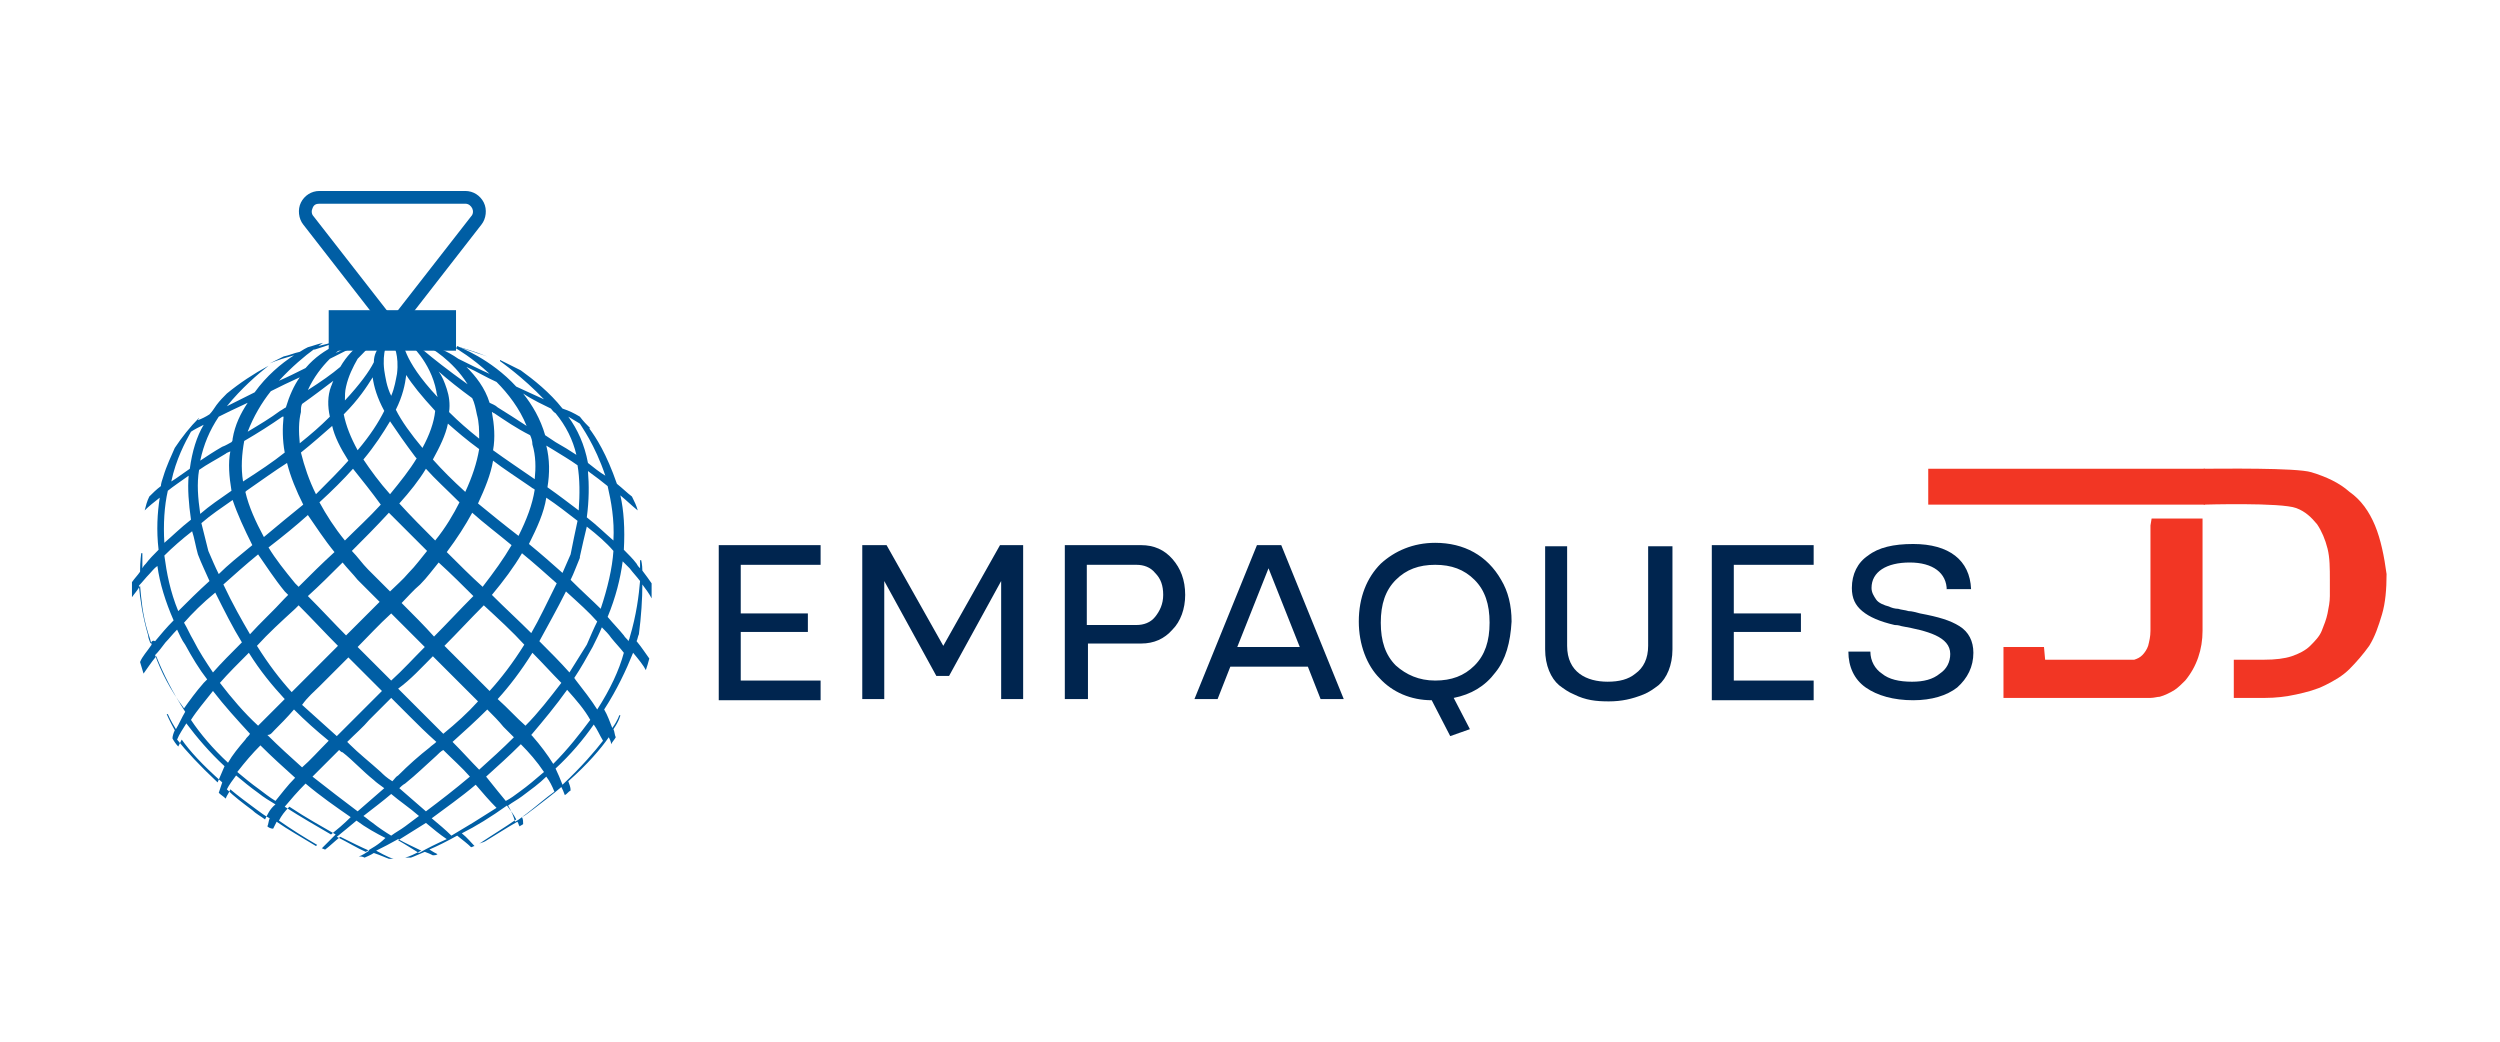 <?xml version="1.0" encoding="utf-8"?>
<!-- Generator: Adobe Illustrator 25.4.1, SVG Export Plug-In . SVG Version: 6.00 Build 0)  -->
<svg version="1.1" id="Capa_1" xmlns="http://www.w3.org/2000/svg" xmlns:xlink="http://www.w3.org/1999/xlink" x="0px" y="0px"
	 viewBox="0 0 216 90" style="enable-background:new 0 0 216 90;" xml:space="preserve">
<style type="text/css">
	.st0{fill:#00254F;}
	.st1{fill:#005EA4;}
	.st2{fill:#F23624;}
</style>
<g>
	<g>
		<path class="st0" d="M70.9,48.8h-6.9V53h5.8v1.6h-5.8v4.2h6.9v1.7h-8.8V47.1h8.8V48.8z"/>
		<path class="st0" d="M88.4,47.1v13.3h-1.9V50.2l-4.5,8.2h-1.1l-4.5-8.2v10.2h-1.9V47.1h2.1l4.9,8.7l4.9-8.7H88.4z"/>
		<path class="st0" d="M98.6,47.1c1.1,0,2,0.4,2.7,1.2c0.7,0.8,1.1,1.8,1.1,3.1c0,1.2-0.4,2.3-1.1,3c-0.7,0.8-1.6,1.2-2.7,1.2h-4.6
			v4.8H92V47.1H98.6z M98.2,54c0.6,0,1.2-0.2,1.6-0.7c0.4-0.5,0.7-1.1,0.7-1.9c0-0.8-0.2-1.4-0.7-1.9c-0.4-0.5-1-0.7-1.6-0.7h-4.3
			V54H98.2z"/>
		<path class="st0" d="M114.1,60.4l-1.1-2.8h-6.7l-1.1,2.8h-2l5.4-13.3h2.1l5.4,13.3H114.1z M106.9,55.9h5.4l-2.7-6.8L106.9,55.9z"
			/>
		<path class="st0" d="M129.2,58.1c-0.9,1.2-2.1,1.9-3.6,2.2L127,63l-1.7,0.6l-1.6-3.1c-1.8,0-3.4-0.7-4.5-1.9
			c-1.1-1.1-1.8-2.9-1.8-4.9c0-2.1,0.7-3.8,1.9-5c1.2-1.1,2.8-1.8,4.7-1.8c2.5,0,4.5,1.1,5.7,3.2c0.6,1,0.9,2.2,0.9,3.6
			C130.5,55.5,130.1,57,129.2,58.1z M124,58.8c1.4,0,2.5-0.4,3.4-1.3c0.9-0.9,1.3-2.1,1.3-3.7s-0.4-2.8-1.3-3.7
			c-0.9-0.9-2-1.3-3.4-1.3s-2.5,0.4-3.4,1.3c-0.9,0.9-1.3,2.1-1.3,3.7s0.4,2.8,1.3,3.7C121.5,58.3,122.6,58.8,124,58.8z"/>
		<path class="st0" d="M142.6,47.2h1.9v8.9c0,1.4-0.5,2.5-1.2,3.1c-0.4,0.3-0.8,0.6-1.3,0.8c-1,0.4-1.9,0.6-3,0.6
			c-1.1,0-2-0.1-3-0.6c-0.5-0.2-0.9-0.5-1.3-0.8c-0.7-0.6-1.2-1.7-1.2-3.1v-8.9h1.9v8.6c0,2.3,1.7,3.1,3.5,3.1c1,0,1.8-0.2,2.4-0.7
			c0.7-0.5,1.1-1.3,1.1-2.4V47.2z"/>
		<path class="st0" d="M156.7,48.8h-6.9V53h5.8v1.6h-5.8v4.2h6.9v1.7h-8.8V47.1h8.8V48.8z"/>
		<path class="st0" d="M168.2,51c0-1.5-1.2-2.4-3.2-2.4c-2,0-3.3,0.8-3.3,2.2c0,0.4,0.2,0.7,0.4,1c0.2,0.3,0.7,0.5,1.1,0.6
			c0.2,0.1,0.5,0.2,0.8,0.2c0.3,0.1,0.6,0.1,0.9,0.2c0.3,0,0.6,0.1,1,0.2c1.6,0.3,2.6,0.6,3.4,1.1c0.8,0.5,1.2,1.3,1.2,2.3
			c0,1.2-0.5,2.2-1.4,3c-0.9,0.7-2.2,1.1-3.8,1.1c-1.7,0-3.1-0.4-4.1-1.1c-1-0.7-1.5-1.8-1.5-3.1h1.9c0,0.8,0.4,1.5,1,1.9
			c0.6,0.5,1.5,0.7,2.6,0.7c1,0,1.8-0.2,2.4-0.7c0.6-0.4,0.9-1,0.9-1.7c0-1.5-2-2-4.2-2.4c-0.3-0.1-0.5-0.1-0.6-0.1
			c-1.3-0.3-2.2-0.7-2.8-1.2c-0.6-0.5-0.9-1.1-0.9-2c0-1.2,0.5-2.2,1.4-2.8c0.9-0.7,2.2-1,3.9-1c3.1,0,4.9,1.4,5,3.9H168.2z"/>
	</g>
	<rect x="28.4" y="26.8" class="st1" width="11" height="3.5"/>
	<g>
		<path class="st1" d="M42.1,30.8c-1-0.4-2-0.7-3-1c0.4,0.1,0.8,0.3,1.2,0.4C40.9,30.4,41.5,30.6,42.1,30.8z"/>
		<path class="st1" d="M55.5,50.5c0.3,0.4,0.6,0.8,0.8,1.2c0-0.5,0-0.9,0-1.3c-0.2-0.3-0.5-0.7-0.8-1.1c0-0.5-0.1-0.9-0.1-0.9
			l-0.1,0c0,0,0,0.3,0,0.7c-0.1-0.1-0.2-0.2-0.3-0.4c-0.3-0.4-0.7-0.8-1.1-1.2c0.1-1.8,0-3.4-0.3-4.7c0.6,0.5,1,0.9,1.5,1.3
			c-0.1-0.4-0.3-0.8-0.5-1.2c-0.4-0.3-0.8-0.7-1.3-1.1c0,0,0,0,0,0c0,0,0,0,0,0c-0.9-2.6-1.8-4-2.4-4.8c0,0,0,0,0.1,0
			c-0.3-0.3-0.6-0.6-0.9-1c-0.5-0.3-0.9-0.5-1.5-0.7c-1.1-1.4-2.5-2.5-3.6-3.3c-0.6-0.3-1.2-0.6-1.8-0.9l0,0.1c0,0,2,1.4,3.8,3.3
			c-0.7-0.3-1.5-0.7-2.4-1.1c-2.2-2.4-4.9-3.4-5.1-3.5l-0.1,0.2c0,0,1.4,0.8,2.9,2.2c-0.9-0.4-1.9-0.9-2.7-1.3c-1-0.7-1.9-1-2.2-1.1
			c-0.7-0.4-1.2-0.6-1.2-0.6l-0.1,0.1c0,0,0.4,0.2,1,0.5l0,0.1c0,0,2,1.1,3.3,3.2c-3.5-2.5-4.9-3.9-4.9-3.9l-0.1,0.1
			c0,0,0.1,0.1,0.3,0.3c-0.2-0.1-0.3-0.1-0.3-0.2l-0.1,0.1c0,0,1.9,1.6,2.4,4.2c0,0.2,0.1,0.4,0.1,0.5c-3.1-3.3-3-4.9-3-5l-0.2,0
			c0,0-0.1,0.3-0.1,0.7c-0.2-0.2-0.4-0.3-0.4-0.3l-0.1,0.1c0,0,0.5,0.9,0.3,2.5c-0.1,0.5-0.2,1.2-0.5,1.9c-0.4-0.8-0.5-1.6-0.6-2.2
			c-0.2-1.6,0.3-2.5,0.3-2.5l-0.1-0.1c0,0-0.2,0.1-0.4,0.3c0,0,0-0.1,0-0.1l-0.2,0c0,0,0,0.1,0,0.3c-0.2,0.3-0.5,0.7-0.5,1.4
			c-0.4,0.8-1.2,1.9-2.5,3.3c0-0.4,0-0.8,0.1-1.2c0.2-0.9,0.6-1.7,1-2.4c0.9-0.9,1.3-1.4,1.3-1.4l-0.1-0.1c0,0-0.1,0.1-0.4,0.3
			c0.3-0.4,0.6-0.6,0.6-0.6l-0.1-0.1c-0.1,0-1.7,0.7-2.8,2.6c-0.7,0.6-1.7,1.3-2.8,2c0.5-1.1,1.2-2,1.9-2.7c1.6-0.8,2.8-1.4,2.9-1.5
			l-0.1-0.1c0,0-1,0.5-2.3,1.1c0.8-0.7,1.4-1,1.4-1l-0.1-0.2c-0.1,0.1-2.3,0.6-3.9,2.5c-0.8,0.4-1.6,0.8-2.3,1.1
			c1.1-1.2,2.3-2.2,3-2.7c0,0,0.1,0,0.1,0c1-0.3,2.9-1,2.9-1l0,0c0,0-0.1,0-0.1,0c-0.3,0.1-1.6,0.5-2.5,0.7c0.3-0.2,0.4-0.3,0.5-0.3
			c-0.5,0.1-1,0.3-1.4,0.4c-0.2,0.1-0.4,0.2-0.7,0.4c-0.5,0.1-0.9,0.3-1.4,0.4c-0.4,0.2-0.8,0.4-1.2,0.6c0.7-0.3,1.4-0.5,2.1-0.7
			c-1.1,0.7-2.4,1.8-3.4,3.2c-1,0.5-1.8,0.9-2.4,1.2c1.2-1.5,2.7-2.8,3.6-3.5c-1.3,0.7-2.5,1.5-3.6,2.4c-0.3,0.3-0.6,0.6-0.9,1
			c-0.2,0.3-0.4,0.6-0.6,0.8c-0.3,0.2-0.7,0.4-1,0.5c0-0.1,0.1-0.1,0.1-0.2c-0.8,0.8-1.5,1.7-2.1,2.6c-0.3,0.7-0.7,1.5-1,2.5
			c-0.1,0.3-0.2,0.6-0.2,0.8c-0.4,0.3-0.7,0.6-1,0.9c-0.2,0.4-0.3,0.8-0.4,1.2c0.4-0.4,0.8-0.7,1.3-1.1c-0.2,1.3-0.3,2.8-0.1,4.5
			c-0.4,0.4-0.8,0.8-1.1,1.2c-0.1,0.1-0.2,0.2-0.3,0.4c0-0.8,0-1.3,0-1.3l-0.1,0c0,0.1-0.1,0.6-0.1,1.6c-0.2,0.3-0.5,0.6-0.7,0.9
			c0,0.4,0,0.9,0,1.3c0.2-0.3,0.5-0.6,0.7-1c0.1,1.1,0.2,2.5,0.7,4.1c0.1,0.3,0.2,0.6,0.3,1c-0.4,0.6-0.8,1-1,1.5
			c0.1,0.3,0.2,0.7,0.3,1c0.3-0.4,0.6-0.9,1.1-1.5c0.6,1.5,1.4,3.1,2.5,4.8c-0.3,0.5-0.5,1-0.8,1.5c-0.5-0.8-0.7-1.3-0.7-1.3l-0.1,0
			c0,0,0.2,0.5,0.7,1.4c-0.1,0.2-0.2,0.5-0.2,0.7c0.1,0.2,0.3,0.5,0.5,0.7c0.1-0.2,0.2-0.4,0.3-0.6c0.7,1,1.8,2.2,3.5,3.7
			c-0.1,0.3-0.2,0.6-0.3,0.9c0.2,0.2,0.4,0.3,0.6,0.5c0.1-0.3,0.3-0.5,0.4-0.8c0.7,0.6,1.4,1.1,2.2,1.7c0.4,0.3,0.8,0.6,1.2,0.8
			c-0.1,0.2-0.1,0.5-0.2,0.7c0.1,0.1,0.3,0.2,0.5,0.2c0.1-0.2,0.2-0.4,0.3-0.6c1,0.7,2.1,1.3,3.4,2.1l0.1-0.1
			c-1.2-0.7-2.3-1.4-3.3-2.1c0.2-0.4,0.5-0.8,0.9-1.2c1.5,1,2.8,1.7,4,2.4c-0.5,0.5-0.9,0.9-1.2,1.2c0.1,0,0.2,0.1,0.3,0.1
			c0.4-0.3,0.8-0.7,1.3-1.1c1,0.5,1.8,0.9,2.5,1.2c-0.3,0.2-0.6,0.4-0.9,0.5c0.2,0,0.3,0,0.5,0.1c0.2-0.1,0.5-0.2,0.8-0.4
			c0.6,0.2,1,0.4,1.3,0.5c0.1,0,0.3,0,0.4,0c-0.1,0-0.6-0.2-1.5-0.7c0.6-0.3,1.2-0.6,1.9-1c0.7,0.4,1.4,0.7,2,1
			c-0.6,0.3-1,0.5-1.4,0.6c0.2,0,0.3,0,0.5,0c0.3-0.1,0.7-0.3,1.2-0.5c0.3,0.1,0.5,0.2,0.7,0.3c0.1,0,0.3,0,0.4-0.1
			c-0.2-0.1-0.4-0.2-0.7-0.4c0.7-0.3,1.5-0.7,2.4-1.2c0.5,0.4,0.9,0.7,1.2,1c0.1,0,0.2-0.1,0.3-0.1c-0.3-0.3-0.6-0.7-1.1-1.1
			c1.2-0.6,2.5-1.4,3.9-2.4c0.3,0.4,0.6,0.8,0.8,1.2c-1,0.7-2,1.3-3.2,2.1c0.2-0.1,0.3-0.1,0.5-0.2c1-0.6,1.9-1.2,2.8-1.7
			c0.1,0.1,0.1,0.3,0.2,0.4c0.1-0.1,0.2-0.1,0.3-0.2c0-0.2,0-0.4-0.1-0.6c0.4-0.2,0.7-0.5,1-0.7c0.9-0.7,1.7-1.3,2.4-1.9
			c0.1,0.2,0.2,0.4,0.3,0.7c0.2-0.1,0.3-0.3,0.5-0.4c0-0.3-0.1-0.5-0.2-0.8c1.7-1.5,2.8-2.8,3.5-3.8c0.1,0.2,0.2,0.4,0.2,0.6
			c0.1-0.2,0.3-0.4,0.4-0.6c-0.1-0.2-0.1-0.5-0.2-0.7c0.5-0.7,0.6-1.2,0.6-1.2l-0.1,0c0,0-0.1,0.4-0.6,1.1c-0.2-0.5-0.4-1.1-0.7-1.6
			c1.1-1.7,1.9-3.4,2.5-4.9c0.5,0.6,0.9,1.1,1.1,1.5c0.1-0.3,0.2-0.6,0.3-1c-0.3-0.4-0.6-0.9-1.1-1.5c0.1-0.2,0.1-0.4,0.2-0.6
			C55.4,53.3,55.5,51.7,55.5,50.5z M52.5,42c0.3,1.3,0.6,2.9,0.5,4.7c-0.7-0.6-1.4-1.3-2.3-2c0.2-1.5,0.2-2.8,0.1-4
			C51.5,41.2,52,41.6,52.5,42C52.5,42,52.5,42,52.5,42z M20,42.4c-1,0.7-1.9,1.3-2.7,2c-0.2-1.4-0.3-2.6-0.1-3.8
			c0.7-0.5,1.5-0.9,2.3-1.4c0.1-0.1,0.2-0.1,0.4-0.2C19.7,40,19.8,41.2,20,42.4z M24.6,39.1c-1,0.8-2.2,1.6-3.6,2.5
			c-0.2-1.2-0.1-2.4,0.1-3.5c0,0,0,0,0,0c1.2-0.7,2.3-1.4,3.3-2.1c0,0,0,0,0.1,0C24.4,37,24.4,38,24.6,39.1z M47.2,38.5
			c0.2,0.1,0.3,0.2,0.5,0.3c0.8,0.5,1.5,0.9,2.2,1.4c0.2,1.2,0.2,2.5,0.1,3.9c-0.8-0.6-1.7-1.3-2.7-2C47.5,40.9,47.5,39.7,47.2,38.5
			z M49.9,45c-0.2,0.9-0.4,1.9-0.6,2.9c-0.2,0.5-0.5,1.1-0.7,1.6c-0.9-0.8-1.8-1.6-2.9-2.5c0.7-1.4,1.3-2.7,1.5-4
			C48.1,43.6,49,44.3,49.9,45z M25.5,52.6c0.1-0.1,0.2-0.2,0.3-0.3c1.2,1.2,2.3,2.4,3.4,3.5c-0.9,0.9-1.8,1.8-2.6,2.6
			c-0.5,0.5-1,1-1.4,1.4c-1-1.1-2-2.4-3-4C23.2,54.7,24.3,53.7,25.5,52.6z M21.6,54.8c-0.7-1.2-1.5-2.6-2.3-4.3
			c0.9-0.8,1.9-1.7,3-2.6c0.7,1,1.4,2.1,2.3,3.2l0,0c0.1,0.1,0.2,0.2,0.3,0.3c-0.1,0.1-0.2,0.2-0.3,0.3
			C23.6,52.8,22.5,53.8,21.6,54.8z M26.6,51.5c1-0.9,2-1.9,3-2.9c0.4,0.5,0.9,1,1.3,1.5l0,0c0.7,0.7,1.3,1.3,1.9,1.9
			c-1,1-2,2-2.9,2.9C28.9,53.9,27.8,52.7,26.6,51.5z M27.6,59.3c0.8-0.8,1.6-1.6,2.5-2.5c1,1,2,2,2.9,2.9c-0.7,0.7-1.3,1.3-1.9,1.9
			c-0.7,0.7-1.4,1.4-2,2c-1-0.9-2-1.8-3-2.7C26.6,60.2,27.1,59.8,27.6,59.3z M30.9,55.9c0.9-0.9,1.8-1.9,2.9-2.9c1,1,2,2,2.9,2.9
			c-1,1-1.9,2-2.9,2.9C32.9,57.9,31.9,56.9,30.9,55.9z M34.7,52.1c0.5-0.5,1-1.1,1.6-1.6l0,0c0.6-0.6,1.1-1.3,1.6-1.9
			c1.1,1,2.1,2,3,2.9c-1.2,1.2-2.3,2.4-3.4,3.5C36.7,54.1,35.7,53.1,34.7,52.1z M37.4,56.7c0.8,0.8,1.5,1.5,2.2,2.2
			c0.6,0.6,1.2,1.2,1.7,1.7c-0.9,1-1.9,1.9-3,2.8c-0.7-0.7-1.5-1.5-2.3-2.3c-0.5-0.5-1-1-1.6-1.6C35.5,58.7,36.4,57.7,37.4,56.7z
			 M40.6,58c-0.7-0.7-1.4-1.4-2.2-2.2c1.1-1.1,2.2-2.3,3.4-3.5c1.3,1.2,2.5,2.3,3.5,3.4c-1,1.6-2,2.9-3,4
			C41.8,59.2,41.2,58.6,40.6,58z M42.5,51.4L42.5,51.4c1-1.2,1.9-2.4,2.6-3.6c1.1,0.9,2.1,1.8,3,2.6c-0.8,1.6-1.5,3.1-2.2,4.3
			C44.8,53.6,43.7,52.6,42.5,51.4z M46.2,41.4c-1.3-0.9-2.5-1.7-3.6-2.5c0.2-1.1,0.1-2.2-0.1-3.3c0.1,0,0.1,0.1,0.2,0.1
			c0.9,0.6,1.9,1.3,3.1,1.9c0.1,0.2,0.2,0.5,0.2,0.8C46.3,39.4,46.3,40.4,46.2,41.4z M45.9,42.1c0.1,0.1,0.2,0.1,0.3,0.2
			c-0.2,1.3-0.7,2.6-1.4,4c-1.3-1-2.4-1.9-3.5-2.8c0.6-1.3,1.1-2.5,1.3-3.7C43.5,40.5,44.6,41.2,45.9,42.1z M44.2,47.1
			c-0.7,1.2-1.5,2.3-2.5,3.6c-1-0.9-2-1.9-3.1-3c0.9-1.2,1.6-2.3,2.2-3.4C41.8,45.2,43,46.1,44.2,47.1z M37.6,46.7
			c-1-1-2.1-2.1-3.1-3.2c0.9-1,1.7-2,2.3-3c0.8,0.9,1.8,1.8,2.9,2.9C39.2,44.4,38.5,45.6,37.6,46.7z M36.9,47.6
			c-0.5,0.6-1,1.3-1.6,1.9c-0.5,0.6-1.1,1.1-1.6,1.6c-0.6-0.6-1.2-1.2-1.9-1.9c-0.5-0.5-0.9-1.1-1.4-1.6c1-1,2.1-2.1,3.2-3.3
			c0,0,0,0,0,0C34.8,45.5,35.9,46.6,36.9,47.6z M32.9,43.6c-1,1.1-2.1,2.1-3.1,3.1c-0.9-1.1-1.6-2.2-2.2-3.3c1.1-1,2.1-2,2.9-2.9
			C31.3,41.5,32.1,42.5,32.9,43.6C33,43.5,32.9,43.6,32.9,43.6z M28.9,47.7c-1.1,1-2.1,2-3.1,3c-0.1-0.1-0.2-0.2-0.3-0.3
			c-0.9-1.1-1.7-2.1-2.3-3.1c1.3-1,2.4-1.9,3.4-2.8C27.3,45.5,28,46.6,28.9,47.7z M22.8,46.4c-0.7-1.3-1.3-2.6-1.6-3.9
			c0,0,0.1-0.1,0.1-0.1c1.3-0.9,2.4-1.7,3.5-2.4c0.3,1.2,0.8,2.4,1.4,3.6C25.2,44.4,24,45.4,22.8,46.4z M21.8,47.1
			c-1.1,0.9-2.1,1.7-2.9,2.5c-0.3-0.6-0.6-1.3-0.9-2c-0.2-0.8-0.4-1.6-0.6-2.4c0.8-0.7,1.7-1.3,2.7-2C20.5,44.4,21.1,45.7,21.8,47.1
			z M17.1,47.9c0.3,0.8,0.7,1.6,1,2.3c-1,0.9-1.9,1.8-2.7,2.6c-0.7-1.7-1-3.3-1.2-4.8c0.7-0.7,1.5-1.4,2.4-2.1
			C16.8,46.5,16.9,47.2,17.1,47.9L17.1,47.9z M18.6,51.2c0.8,1.6,1.5,3,2.3,4.3c-0.9,0.9-1.8,1.8-2.5,2.6c-0.6-0.9-1.2-1.8-1.7-2.8
			c-0.3-0.5-0.5-1-0.8-1.5C16.6,53,17.5,52.1,18.6,51.2z M18.4,59.7C18.5,59.7,18.5,59.7,18.4,59.7c1,1.3,2.1,2.5,3.2,3.7
			c-0.1,0.2-0.3,0.3-0.4,0.5c-0.6,0.7-1.1,1.3-1.5,2c-1.3-1.2-2.4-2.5-3.2-3.7C17,61.4,17.7,60.6,18.4,59.7z M19,59
			c0.7-0.8,1.6-1.7,2.5-2.6c1,1.6,2,2.8,3.1,4c-0.9,0.9-1.6,1.6-2.3,2.3C21.1,61.6,20,60.3,19,59z M23.7,63.1
			c0.5-0.5,1.1-1.1,1.7-1.8c1,1,1.9,1.8,3,2.7c-0.9,0.9-1.6,1.7-2.3,2.3c-1-0.9-2-1.8-3-2.8C23.4,63.5,23.5,63.3,23.7,63.1z
			 M29.3,64.8c0.1,0.1,0.2,0.2,0.3,0.2c0.9,0.7,1.7,1.6,2.7,2.4c0.2,0.2,0.5,0.4,0.9,0.7c-0.7,0.6-1.5,1.3-2.3,2
			c-1.2-0.9-2.5-1.9-3.9-3C27.7,66.4,28.5,65.6,29.3,64.8z M32.9,66.7c-1-0.9-1.9-1.6-2.7-2.4c-0.1-0.1-0.1-0.1-0.2-0.2
			c0.7-0.7,1.4-1.3,1.9-1.9c0.6-0.6,1.2-1.2,1.9-1.9c0.5,0.5,1.1,1.1,1.6,1.6c0.7,0.7,1.4,1.4,2.3,2.2c-0.2,0.2-0.4,0.3-0.6,0.5
			c-0.9,0.7-1.8,1.5-2.7,2.4c-0.2,0.1-0.3,0.3-0.5,0.5C33.4,67.2,33.1,66.9,32.9,66.7z M35,67.7c1-0.8,1.8-1.6,2.7-2.4
			c0.2-0.2,0.4-0.4,0.6-0.5c0.8,0.8,1.6,1.5,2.3,2.3c-1.3,1.1-2.6,2.1-3.8,3c-0.8-0.7-1.6-1.4-2.3-2C34.6,68,34.8,67.8,35,67.7z
			 M39.1,64.1c1-0.9,2-1.8,3-2.8c0.5,0.5,1,1,1.4,1.5c0.3,0.3,0.6,0.6,0.9,0.9c-1,1-2,1.9-3,2.8C40.7,65.8,40,65,39.1,64.1z
			 M43,60.4c1-1.1,2-2.4,3-4c0.9,0.9,1.7,1.8,2.5,2.6c-1,1.3-2,2.6-3.1,3.7C44.6,62,43.9,61.2,43,60.4z M49,59.6
			c0.8,0.9,1.5,1.7,2,2.6c-0.9,1.2-1.9,2.5-3.2,3.8c-0.5-0.8-1.1-1.6-1.8-2.4c0,0-0.1-0.1-0.1-0.1C47,62.2,48,61,49,59.6z
			 M46.6,55.4c0.7-1.3,1.5-2.7,2.3-4.3c1.1,1,2,1.8,2.7,2.6c-0.3,0.6-0.6,1.3-0.9,2c-0.5,0.8-1,1.6-1.5,2.4
			C48.4,57.2,47.5,56.3,46.6,55.4z M49.3,50.1c0.3-0.6,0.5-1.2,0.8-1.9l0-0.1c0.2-0.9,0.4-1.8,0.6-2.6c0.9,0.7,1.7,1.4,2.3,2.1
			c-0.1,1.5-0.5,3.2-1.1,5C51.2,51.9,50.3,51.1,49.3,50.1z M50.1,36.6c0.1,0.2,1.3,1.8,2.2,4.5c-0.5-0.3-1-0.7-1.5-1.1
			c-0.3-1.6-0.9-2.9-1.7-4C49.4,36.2,49.8,36.4,50.1,36.6z M47.6,35.3c0.1,0.1,0.2,0.3,0.4,0.4c0.9,1.1,1.5,2.3,1.8,3.6
			c-0.6-0.4-1.1-0.7-1.8-1.1c-0.3-0.2-0.6-0.4-0.9-0.6c-0.4-1.4-1.1-2.6-1.9-3.6C46.1,34.6,47,35,47.6,35.3z M42.9,33
			c1,1,2,2.3,2.6,3.8c-0.9-0.6-1.7-1.1-2.5-1.6c-0.2-0.2-0.5-0.3-0.7-0.4c-0.4-1.3-1.2-2.3-2-3.1C41.2,32.1,42,32.6,42.9,33z
			 M40.8,34.4c0.2,0.4,0.3,0.9,0.4,1.4c0.2,0.7,0.2,1.4,0.2,2.1c-1-0.8-1.8-1.5-2.5-2.2c0,0,0,0-0.1-0.1c0.1-0.7,0-1.4-0.2-2
			c-0.2-0.6-0.4-1.1-0.7-1.5C38.7,32.8,39.7,33.6,40.8,34.4z M38.7,36.6c0.8,0.7,1.6,1.4,2.7,2.2c-0.2,1.2-0.6,2.4-1.2,3.7
			c-1.1-1-2-1.9-2.8-2.8C38,38.6,38.5,37.6,38.7,36.6z M35.1,32.4C35.1,32.4,35.1,32.4,35.1,32.4c0.5,0.8,1.3,1.8,2.5,3.1
			c-0.1,1-0.5,2.1-1.1,3.2c-1-1.2-1.8-2.3-2.3-3.3C34.8,34.2,35,33.2,35.1,32.4z M33.7,36.4c0.6,0.9,1.3,1.9,2.2,3.1
			c0,0,0.1,0.1,0.1,0.1c-0.6,1-1.4,2-2.3,3.1c-0.9-1-1.7-2.1-2.3-3C32.4,38.5,33.1,37.4,33.7,36.4z M32.2,32.6
			c0.1,0.8,0.4,1.8,1,2.9c-0.5,1-1.2,2.1-2.3,3.4c-0.6-1.1-1-2.1-1.2-3.1C31,34.5,31.7,33.4,32.2,32.6z M30.1,39.8
			c-0.8,0.9-1.7,1.8-2.8,2.9c-0.6-1.2-1-2.4-1.3-3.6c1-0.8,1.9-1.6,2.7-2.3C28.9,37.7,29.4,38.7,30.1,39.8z M26.1,34.9
			c1-0.7,1.9-1.4,2.7-2c-0.1,0.2-0.1,0.3-0.2,0.5c-0.3,0.8-0.3,1.7-0.1,2.6c0,0-0.1,0.1-0.1,0.1c-0.7,0.7-1.5,1.4-2.5,2.2
			c-0.1-1-0.1-1.9,0.1-2.7C26,35.3,26,35.1,26.1,34.9z M23.4,33.8c0.8-0.4,1.6-0.8,2.5-1.2c-0.5,0.7-0.9,1.6-1.2,2.6c0,0,0,0,0,0
			c-0.2,0.1-0.3,0.2-0.5,0.3c-0.8,0.6-1.8,1.2-2.8,1.8C21.9,36,22.6,34.8,23.4,33.8z M18.9,36c0.4-0.2,1.4-0.7,2.5-1.2
			c-0.6,0.9-1.1,1.9-1.3,3.1c0,0.1,0,0.2-0.1,0.3c-0.2,0.1-0.5,0.3-0.8,0.4c-0.7,0.4-1.3,0.8-1.9,1.2C17.6,38.4,18.1,37.2,18.9,36z
			 M16.5,37.3c0.3-0.2,0.7-0.4,1.1-0.6c-0.6,1-1,2.3-1.2,3.8c-0.6,0.4-1.1,0.8-1.6,1.1C15.2,39.7,16,38.2,16.5,37.3z M14.5,42.4
			c0.5-0.4,1.1-0.8,1.8-1.3c-0.1,1.1,0,2.4,0.2,3.8c-0.9,0.7-1.6,1.4-2.3,2C14.1,45.3,14.2,43.7,14.5,42.4z M13,55.6
			c-0.1-0.3-0.2-0.5-0.2-0.7c-0.5-1.7-0.7-3.2-0.8-4.3c0.3-0.3,0.6-0.7,0.9-1c0.2-0.2,0.4-0.5,0.7-0.7c0.2,1.5,0.7,3.1,1.4,4.7
			c-0.6,0.6-1.1,1.2-1.6,1.8C13.2,55.3,13.1,55.4,13,55.6z M13.4,56.6c0.3-0.3,0.6-0.7,0.9-1.1c0.3-0.3,0.6-0.7,1-1.1
			c0.2,0.4,0.4,0.9,0.7,1.3c0.6,1.1,1.2,2.1,1.9,3c-0.1,0.1-0.2,0.2-0.3,0.3c-0.7,0.8-1.2,1.5-1.7,2.2C14.7,59.6,13.9,58,13.4,56.6z
			 M18.8,67.6c-1.6-1.5-2.7-2.7-3.5-3.7c0.2-0.5,0.5-0.9,0.8-1.4c0.9,1.2,2,2.5,3.3,3.7C19.2,66.7,19,67.1,18.8,67.6z M22.9,70.8
			c-0.4-0.3-0.8-0.5-1.1-0.8c-0.8-0.6-1.6-1.2-2.2-1.8c0.2-0.4,0.5-0.8,0.8-1.2c0.6,0.5,1.2,1,1.9,1.5c0.5,0.4,1,0.7,1.5,1
			C23.3,69.9,23.1,70.4,22.9,70.8z M23.8,69.2c-0.5-0.3-1-0.7-1.4-1c-0.7-0.5-1.3-1-1.9-1.5c0.7-0.9,1.3-1.6,2-2.3c1,1,2,1.9,3,2.8
			C24.8,67.9,24.3,68.6,23.8,69.2z M28.6,72.1c-1.2-0.7-2.6-1.5-4-2.4c0.5-0.6,1.1-1.3,1.8-2c1.3,1.1,2.6,2,3.9,2.9
			C29.7,71.2,29.1,71.7,28.6,72.1z M31.6,73.6c-0.7-0.3-1.5-0.8-2.5-1.3c0.5-0.4,1.1-0.9,1.7-1.4c0.8,0.6,1.7,1.1,2.5,1.5
			C32.7,73,32.1,73.3,31.6,73.6z M33.8,72.2c-0.5-0.3-1.1-0.7-1.6-1.1c-0.3-0.2-0.5-0.4-0.8-0.6c0.9-0.7,1.7-1.3,2.4-1.9
			c0.7,0.6,1.6,1.2,2.4,1.9c-0.4,0.3-0.8,0.6-1.2,0.9C34.6,71.7,34.2,71.9,33.8,72.2z M36.2,73.7c-0.5-0.3-1.1-0.7-1.8-1.1
			c0.8-0.5,1.6-1,2.4-1.5c0,0,0,0,0,0c0.6,0.5,1.2,1,1.8,1.4C37.7,72.9,36.9,73.3,36.2,73.7z M39,72.2c-0.5-0.5-1.1-1-1.7-1.5
			c1.2-0.9,2.5-1.8,3.8-2.9c0.6,0.7,1.2,1.4,1.8,2C41.5,70.7,40.2,71.5,39,72.2z M42,67.1c1-0.9,2-1.8,3-2.8c0.7,0.7,1.4,1.5,2,2.4
			c-0.7,0.6-1.4,1.2-2.1,1.7c-0.4,0.3-0.8,0.6-1.2,0.8C43.3,68.7,42.7,68,42,67.1z M45.5,70.3c-0.3,0.2-0.6,0.5-1,0.7
			c-0.1-0.4-0.3-0.9-0.6-1.4c0.4-0.3,0.8-0.5,1.2-0.8c0.8-0.6,1.5-1.1,2.1-1.7c0.3,0.4,0.5,0.8,0.7,1.3
			C47.2,68.9,46.4,69.6,45.5,70.3z M52.1,64c-0.7,0.9-1.8,2.2-3.5,3.8c-0.2-0.5-0.4-1-0.6-1.4c1.3-1.2,2.4-2.5,3.3-3.8
			C51.6,63,51.8,63.5,52.1,64z M51.6,61.3c-0.5-0.8-1.2-1.7-1.9-2.6c0,0,0-0.1-0.1-0.1c0.6-0.9,1.1-1.8,1.6-2.7
			c0.3-0.6,0.6-1.2,0.8-1.7c0.3,0.3,0.6,0.6,0.8,0.9c0.4,0.5,0.8,0.9,1.1,1.3C53.5,57.9,52.7,59.6,51.6,61.3z M54.4,55.1
			c0,0.1-0.1,0.2-0.1,0.3c-0.1-0.2-0.3-0.3-0.4-0.5c-0.4-0.5-0.9-1-1.4-1.6c0.7-1.7,1.1-3.3,1.3-4.8c0.2,0.2,0.4,0.4,0.6,0.6
			c0.3,0.4,0.6,0.7,0.9,1.1C55.2,51.4,55,53.1,54.4,55.1z"/>
	</g>
	<g>
		<g>
			<path class="st2" d="M185.9,44.8l-0.1,0.6v9.1c0,0.5-0.1,0.9-0.2,1.3c-0.1,0.3-0.3,0.6-0.5,0.8c-0.2,0.2-0.4,0.3-0.7,0.4
				c0,0-0.1,0-0.1,0h-7.6l-0.1-1.1h-3.5l0,4.4h12.7v0c0.3,0,0.6-0.1,0.8-0.1c0.4-0.1,1-0.4,1.3-0.6c0.3-0.2,0.6-0.5,0.9-0.8
				c1-1.2,1.5-2.7,1.5-4.3l0-9.7H185.9z"/>
			<path class="st2" d="M205.2,45.4c-0.5-1.2-1.2-2.2-2.2-2.9c-0.9-0.8-2-1.3-3.3-1.7c-1.3-0.4-7.9-0.3-9.3-0.3l0,3.1
				c0,0,6.7-0.2,8,0.3c0.8,0.3,1.3,0.8,1.8,1.4c0.4,0.6,0.7,1.3,0.9,2.1c0.2,0.8,0.2,1.7,0.2,2.7c0,0.4,0,0.9,0,1.4
				c0,0.5-0.1,1-0.2,1.5c-0.1,0.5-0.3,1-0.5,1.5c-0.2,0.5-0.6,0.9-1,1.3c-0.4,0.4-1,0.7-1.6,0.9c-0.6,0.2-1.4,0.3-2.4,0.3v0
				c0,0-0.1,0-0.1,0h-2.5v3.3h2.7c0.9,0,1.8-0.1,2.7-0.3c0.9-0.2,1.7-0.4,2.5-0.8c0.8-0.4,1.5-0.8,2.1-1.4c0.6-0.6,1.2-1.3,1.7-2
				c0.5-0.8,0.8-1.7,1.1-2.7c0.3-1,0.4-2.2,0.4-3.5C206,48.1,205.7,46.6,205.2,45.4z"/>
			<rect x="166.6" y="40.5" class="st2" width="23.9" height="3.1"/>
		</g>
	</g>
	<path class="st1" d="M33.8,28.7C33.7,28.7,33.7,28.7,33.8,28.7c-0.2,0-0.4-0.1-0.6-0.3l-7-9c-0.4-0.5-0.5-1.3-0.2-1.9s0.9-1,1.6-1
		h12.6c0.7,0,1.3,0.4,1.6,1c0.3,0.6,0.2,1.4-0.2,1.9l-7,9c-0.1,0.2-0.3,0.3-0.6,0.3c0,0-0.1,0-0.1,0C33.8,28.7,33.8,28.7,33.8,28.7z
		 M27.6,17.6c-0.3,0-0.5,0.1-0.6,0.4c-0.1,0.2-0.1,0.5,0.1,0.7l6.7,8.6l0.1-0.1l0.1,0.1l6.7-8.6c0.2-0.2,0.2-0.5,0.1-0.7
		c-0.1-0.2-0.3-0.4-0.6-0.4H27.6z"/>
</g>
</svg>

